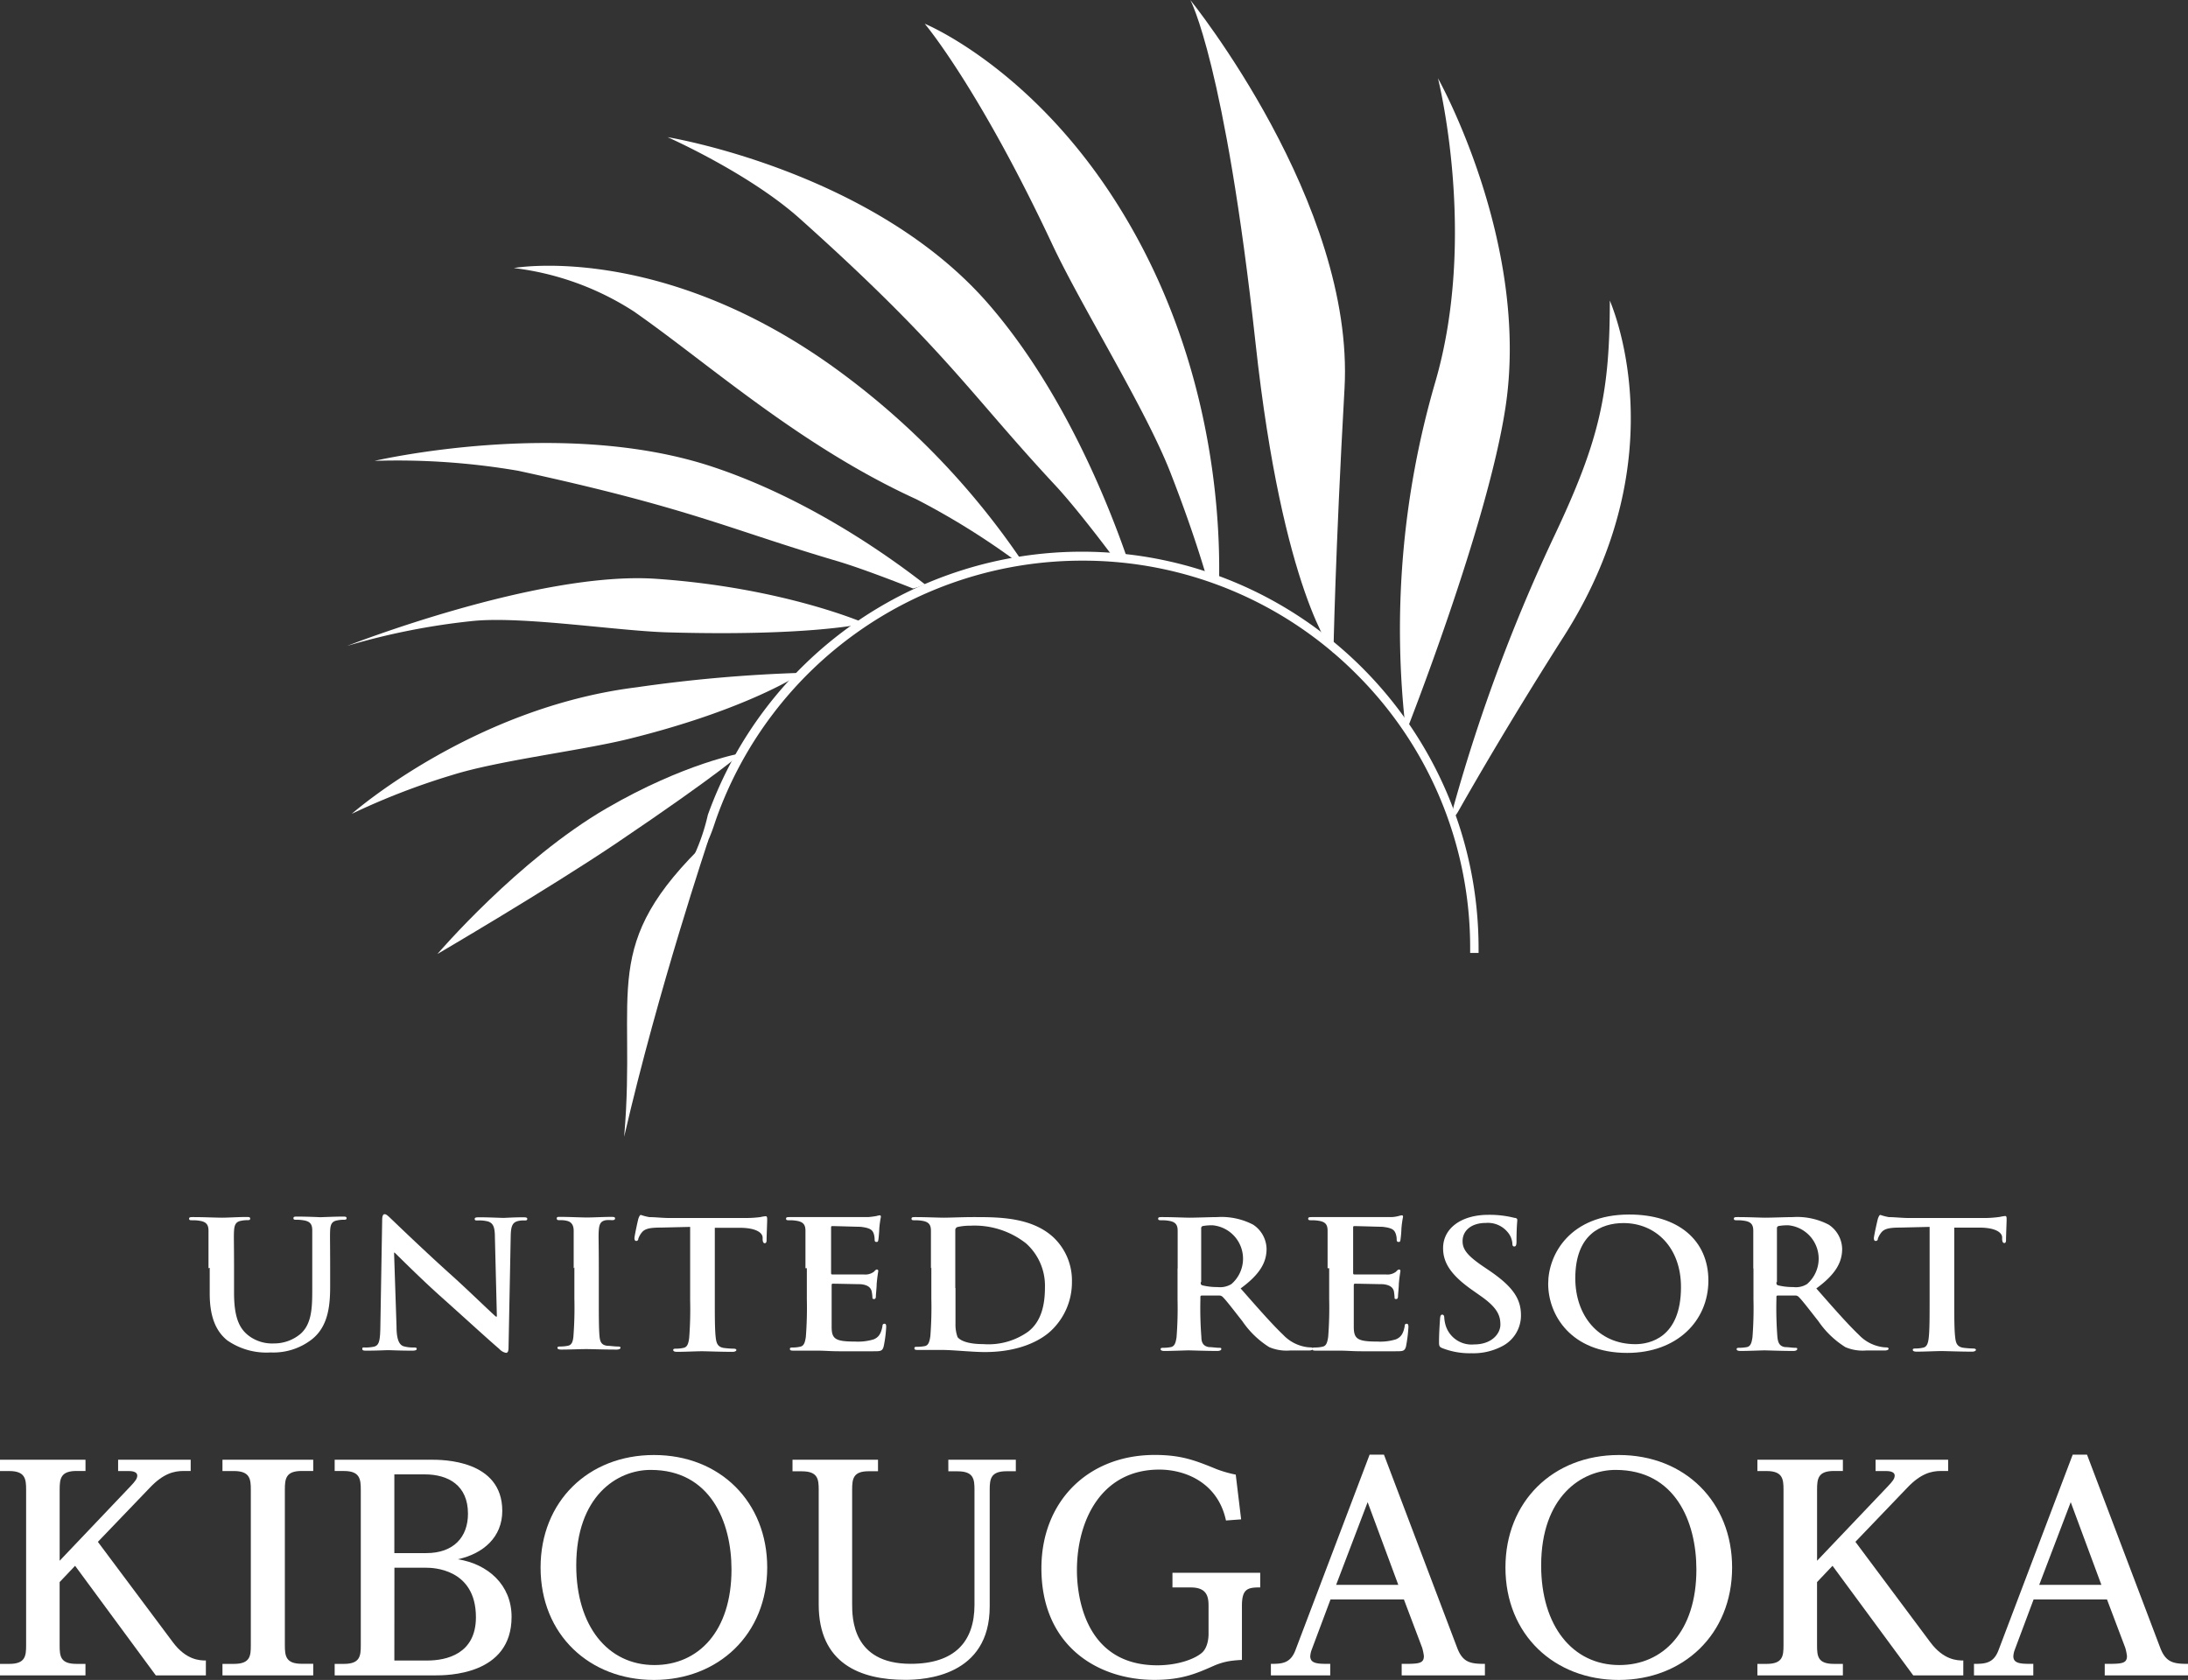 <svg xmlns="http://www.w3.org/2000/svg" width="1299.26" height="997.78" viewBox="0 0 1299.26 997.78">
  <rect x="0" y="0" width="1299.26" height="997.78" fill="#333333" stroke="none"/>
  <defs><style>path { fill: #fff; } </style> </defs>
  <g>
    <g>
      <path class="a" d="M102.54,975.24c8,10.85,16.2,11,19.71,11v8.85H92.52L44.59,930l-9.18,9.68v37.58c0,6.51.5,11,10,11h5.34v6.85H0v-6.85H5.51c9.52,0,10-4.67,10-11V884.72c0-6.18-.5-11-10-11H0V867H50.77v6.68H45.43c-9.36,0-10,4.51-10,11V927l42.08-44.26c2.84-3,4-4.5,4-6.34s-2-2.67-5-2.67H70.14V867h43.09v6.68h-4.17c-6,0-12.2,1.67-20,9.85L58.12,915.78Z"/>
      <path class="a" d="M186,995.11H132.1v-6.85h6.84c9.69,0,10-4.84,10-11V884.72c0-6.18-.5-11-10-11H132.1V867H186v6.68h-6.85c-9.35,0-10,4.51-10,11v92.52c0,6.51.67,11,10,11H186Z"/>
      <path class="a" d="M198.73,988.26h5.51c9.52,0,10-4.67,10-11V884.88c0-6.34-.5-11.18-10-11.18h-5.51V867h57.45c6.51,0,42.08,0,42.08,30.39,0,15.53-11.18,25.39-26.38,28.73,17.87,2.84,31.9,15.19,31.9,34.23,0,34.74-38.42,34.74-45.6,34.74H198.73Zm54.44-65.8c16.2,0,24.72-9.52,24.72-23.38,0-16.87-11.69-23.38-25.72-23.38h-18v46.76Zm-19,63.8h19.54c11.36,0,28.9-3.84,28.9-25.72,0-29.06-26.06-29.39-29.4-29.39h-19Z"/>
      <path class="a" d="M455.58,931c0,39.75-29.06,66.8-67.3,66.8C350.2,997.78,321,971.06,321,931c0-39.08,28.23-66.8,67.31-66.8C427.69,864.18,455.58,892.23,455.58,931Zm-113.4-1.17c0,35.91,18.71,59.12,46.43,59.12,26.05,0,45.76-20,45.76-56.78,0-28.23-12.53-59.12-47.93-59.12C366.23,873,342.18,888.89,342.18,929.81Z"/>
      <path class="a" d="M563.12,867h40.09v6.84H597.7c-9.36,0-10,4.51-10,11v69.31c0,41.42-38.57,43.59-50.1,43.59-26.72,0-51.44-9.68-51.44-44.76V884.88c0-6.34-.5-11-10-11H470.6V867h50.77v6.84h-5.51c-9.18,0-9.85,4.35-9.85,11v67.64c0,8.35,0,35.74,34.74,35.74,26.22,0,37.91-13.19,37.91-35.07V884.88c0-6.34-.5-11-10-11h-5.52Z"/>
      <path class="a" d="M696.22,934.15h52.11v8.69c-7.52,0-10.86.83-10.86,11v32.06c-5.51.34-10,.67-16.36,3.34-10.53,4.68-19.21,8.52-35.58,8.52-33.73,0-67.13-20.21-67.13-66.3,0-39.58,27.55-67.3,67.3-67.3,16,0,24.22,3.34,36.91,8.51a71.28,71.28,0,0,0,11.19,3.18L737,902.42l-9,.67c-4.84-22.55-24.21-30.23-39.58-30.23-34.57,0-48.93,30.4-48.93,59.79,0,11,2.5,56.45,47.76,56.45,12,0,22.38-3.68,26.72-7.68,3.34-3.18,3.68-9,3.68-10.69V953.86c0-5.35-.84-11-10.52-11H696.22Z"/>
      <path class="a" d="M790.07,950l-11.19,29.89a13.16,13.16,0,0,0-.83,3.84c0,4.68,5.18,4.51,11.86,4.51v6.85H754.67v-6.85c6.34,0,11.52-.16,14.53-8L813.29,864h8.52l43.42,114.57c3.34,8.85,7.85,9.68,16.53,9.68v6.85H832.33v-6.85c9.85,0,13.19,0,13.19-4.67a31.8,31.8,0,0,0-1-4.85L833.66,950Zm40.25-8.69-18.2-49.1-18.71,49.1Z"/>
      <path class="a" d="M1028.55,931c0,39.75-29.06,66.8-67.3,66.8-38.08,0-67.3-26.72-67.3-66.8,0-39.08,28.22-66.8,67.3-66.8C1000.66,864.18,1028.55,892.23,1028.55,931Zm-113.39-1.17c0,35.91,18.7,59.12,46.42,59.12,26.06,0,45.76-20,45.76-56.78,0-28.23-12.52-59.12-47.93-59.12C939.2,873,915.16,888.89,915.16,929.81Z"/>
      <path class="a" d="M1146.12,975.24c8,10.85,16.2,11,19.71,11v8.85H1136.1L1088.17,930l-9.19,9.68v37.58c0,6.51.5,11,10,11h5.35v6.85h-50.77v-6.85h5.51c9.52,0,10-4.67,10-11V884.72c0-6.18-.5-11-10-11h-5.51V867h50.77v6.68H1089c-9.35,0-10,4.51-10,11V927l42.09-44.26c2.84-3,4-4.5,4-6.34s-2-2.67-5-2.67h-6.35V867h43.09v6.68h-4.18c-6,0-12.19,1.67-20,9.85l-30.89,32.23Z"/>
      <path class="a" d="M1207.57,950l-11.19,29.89a13.16,13.16,0,0,0-.83,3.84c0,4.68,5.17,4.51,11.85,4.51v6.85h-35.23v-6.85c6.34,0,11.52-.16,14.53-8L1230.79,864h8.51l43.42,114.57c3.34,8.85,7.85,9.68,16.54,9.68v6.85h-49.44v-6.85c9.86,0,13.2,0,13.2-4.67a31.8,31.8,0,0,0-1-4.85L1251.16,950Zm40.25-8.69-18.2-49.1-18.71,49.1Z"/>
    </g>
    <g>
      <g>
        <path class="a" d="M389.55,343.78c75.93,5.22,124.17,26.45,124.17,26.45s-31.73,7.82-117.53,5.35c-30-.88-86.39-9.82-115.89-6.7a410.24,410.24,0,0,0-74.18,14.75S319.73,339,389.55,343.78Z"/>
        <path class="a" d="M377.8,408.25a873.15,873.15,0,0,1,98.61-8.64s-31.56,21.63-103.29,39.32c-28.15,6.93-77.51,12.81-104.78,21.45a417.85,417.85,0,0,0-59.47,23S280.3,420.42,377.8,408.25Z"/>
      </g>
      <g>
        <path class="a" d="M588.06,181.82c42.9,50,69.17,115,80.92,148.8a27.56,27.56,0,0,1-8.11,0s-20.56-27.62-33.9-42c-51.6-55.36-65.29-81.1-151.92-158.67-30.2-27.09-78.63-48.48-78.63-48.48S519.48,101.49,588.06,181.82Z"/>
        <path class="a" d="M723.93,343.61c.65-41.49-5-133.28-59.35-220.61C613.12,40.2,549.12,14.1,549.12,14.1s32.26,38.08,76.4,132.46c17.63,37.09,54.71,96.32,69.46,134.05,10.11,25.92,16.92,46.66,21.21,61.24A21.56,21.56,0,0,0,723.93,343.61Z"/>
      </g>
      <g>
        <path class="a" d="M360.34,480c46.19-26.8,80-32.68,80-32.68s-12.46,11.75-74.81,53.83c-40.37,27.15-105.78,65.47-105.78,65.47S307.69,510.51,360.34,480Z"/>
        <path class="a" d="M370.63,675.17c7.64-88.15-15.87-113.42,50-176.3C420.81,498.81,391.25,585.84,370.63,675.17Z"/>
      </g>
      <path class="a" d="M873,566v-2.64a229.13,229.13,0,0,0-67.46-162.9h0A229.17,229.17,0,0,0,642.5,333h0a230.5,230.5,0,0,0-217,152.79h0c-2.76,7.7-5.87,21.75-29.38,52.07h0l-1.65,2.06-4.11-3.29,4.53-1.3A121.45,121.45,0,0,0,420.33,484h0a236,236,0,0,1,222-156.32h0C772.49,327.64,878,433.2,878,563.36h0V566Z"/>
      <g>
        <path class="a" d="M894,241.77c-10.64,70.52-59.12,193.1-59.12,193.1a524.53,524.53,0,0,1,17.24-207.38c25.56-87,1.76-181,1.76-181S908.75,144.27,894,241.77Z"/>
        <path class="a" d="M798.39,230.78c-5.53,98.31-6.58,157.08-6.58,157.08S761.72,352,745.56,203.8C727.4,37.79,706.83,0,706.83,0S804.56,120.77,798.39,230.78Z"/>
        <path class="a" d="M928.91,377.52c-30.21,47.42-52.36,85.62-62.76,104-4.35,7.7-4.18,1.65-2.71-3.52a1017.39,1017.39,0,0,1,60.18-161.08c26.68-56.59,32.26-84.33,32.32-138.46C955.65,178.47,997.67,269.21,928.91,377.52Z"/>
      </g>
      <g>
        <path class="a" d="M496.56,219.2A458.23,458.23,0,0,1,605.69,331.5c-.94,1.18-3,.94-4.29.35a442.47,442.47,0,0,0-57.12-35.26C474.88,264.92,420,215.32,376.33,184.94a168.09,168.09,0,0,0-71.21-25.74S392.12,143.45,496.56,219.2Z"/>
        <path class="a" d="M423.52,277.38c-89.15-29.8-201.1-3.65-201.1-3.65a425,425,0,0,1,85.27,5.88C410.88,302,432.33,314.17,497.33,333.32c16.8,5,44.84,16.22,44.84,16.22a31.11,31.11,0,0,0,7-2.54C526.18,329.09,479,295.89,423.52,277.38Z"/>
      </g>
    </g>
    <g>
      <path class="a" d="M123.81,753.27V731c0-3.41-1.18-5.23-5-5.88a23.56,23.56,0,0,0-4.52-.35c-1.3,0-2,0-2-.94s.82-.94,2.58-.94c6.17,0,13.52.35,17,.35s9.93-.41,14.1-.41c1.76,0,2.59,0,2.59.94s-.71.94-1.88.94a17.86,17.86,0,0,0-3.41.35c-3.12.53-4.06,2.29-4.29,5.88s0,6.29,0,22.27v14.63c0,15.22,3.41,21.63,9.11,25.8a23.14,23.14,0,0,0,14.57,4.29,24.31,24.31,0,0,0,16-5.87c6.41-5.88,6.76-15.22,6.76-26V730.7c0-3.4-1.17-5.23-5-5.87a23,23,0,0,0-4.23-.36c-1.24,0-1.94,0-1.94-.94s.82-.94,2.41-.94c5.87,0,13.28.36,13.4.36,1.41,0,8.75-.36,13.28-.36,1.64,0,2.46,0,2.46.94s-.7.94-2.11.94a17.26,17.26,0,0,0-3.35.36c-3.17.53-4.11,2.29-4.29,5.87s0,6.29,0,22.28v11.16c0,11.76-1.29,24-11.11,31.56a37.16,37.16,0,0,1-24.21,7.58,40.71,40.71,0,0,1-25.86-7.23c-5.87-4.82-10.34-12.57-10.34-27.79V753Z"/>
      <path class="a" d="M235.46,787.82c0,8.17,1.77,10.94,4.12,11.76a20.1,20.1,0,0,0,5.87.76c1.3,0,2,0,2,.82s-1.06,1.06-2.7,1.06c-7.58,0-12.23-.29-14.46-.29-1.06,0-6.52.29-12.57.29-1.53,0-2.59,0-2.59-1.06s.71-.82,1.88-.82a22.38,22.38,0,0,0,5.23-.53c3.06-.88,3.53-3.88,3.64-13l1.06-62.06c0-2.12.35-3.59,1.47-3.59s2.35,1.36,4.35,3.24,19.1,18.45,36.08,33.67c7.94,7.11,23.51,22.21,25.62,23.92h.59l-1.17-47c0-6.4-1.12-8.4-3.94-9.46a20.35,20.35,0,0,0-6.17-.64c-1.41,0-1.88,0-1.88-.94s1.29-.94,3.05-.94c5.88,0,11.76.35,14.11.35,1.23,0,5.88-.35,11.4-.35,1.53,0,2.64,0,2.64.94s-.64.94-2,.94a12.76,12.76,0,0,0-3.53.35c-3.23.82-4.17,3-4.29,8.87l-1.29,66.17c0,2.3-.47,3.24-1.53,3.24a7.16,7.16,0,0,1-3.94-2.3c-7.34-6.28-22.27-20-34.38-30.79S236.46,746,234.35,744H234Z"/>
      <path class="a" d="M340.66,753.27V731c0-3.41-1.42-5.29-4-5.88a15.75,15.75,0,0,0-4.17-.41c-1.18,0-1.88,0-1.88-1.06s.94-.88,2.82-.88c4.4,0,11.75.35,15.16.35s9.75-.35,14.16-.35c1.53,0,2.47,0,2.47.88s-.71,1.06-1.88,1.06a20.11,20.11,0,0,0-3.47,0c-3.17.53-4,2.29-4.29,5.88s0,6.28,0,22.21v18.45c0,10.17,0,18.46.47,22.92.35,2.82,1.12,4.76,4.64,5.17,1.65,0,4.18.41,5.88.41s1.88.3,1.88.83-.94,1-2.23,1c-7.7,0-15.05-.29-18.16-.29s-10.05.29-14.69.29c-1.53,0-2.35-.29-2.35-1s.47-.83,1.88-.83a22.41,22.41,0,0,0,4.17-.41c2.35-.41,3.06-2.23,3.41-5.29a225.11,225.11,0,0,0,.59-22.8V752.8Z"/>
      <path class="a" d="M409.94,728.71l-17.63.41c-6.76,0-9.52.76-11.28,3a12.15,12.15,0,0,0-2,3.65,1.2,1.2,0,0,1-1.08,1.29h-.15c-.65,0-1.06-.53-1.06-1.7s2.17-11.23,2.41-11.76.7-2,1.41-2a32,32,0,0,0,5,1.3c3.41,0,7.82.53,11.76.53h46.13a68.89,68.89,0,0,0,8-.53,23,23,0,0,1,3.17-.53c.83,0,.94.59.94,2.17s-.35,9.46-.35,12.17c0,1-.35,1.7-1.06,1.7s-1.17-.53-1.29-2.11v-1.18c0-2.7-3.41-5.88-13.75-5.88H424.46v43c0,9.7,0,17.93.58,22.45.36,2.94,1.06,5.23,4.53,5.88a50.46,50.46,0,0,0,5.88.47c1.23,0,1.82.29,1.82.82s-.94,1.06-2.18,1.06c-7.7,0-15-.35-18.33-.35s-10,.35-14.63.35c-1.53,0-2.36-.35-2.36-1.06s.47-.82,1.88-.82a18.93,18.93,0,0,0,4.18-.47c2.35-.41,3-2.71,3.41-5.88a221.82,221.82,0,0,0,.58-22.33V728.71Z"/>
      <path class="a" d="M478.29,753.27V731c0-3.41-1.18-5.23-5.06-5.88a23.56,23.56,0,0,0-4.52-.35c-1.3,0-1.94,0-1.94-.94s.76-.94,2.53-.94h46.19a49.17,49.17,0,0,0,5-.65,11.28,11.28,0,0,1,1.88-.41c.59,0,.71.41.71.94a62.46,62.46,0,0,0-.94,6.82c0,1-.36,5.87-.59,6.93s-.35,1.12-1.18,1.12-1-.53-1-1.47a11.75,11.75,0,0,0-.65-3.76c-.82-1.88-2-3.12-7.82-3.76-2,0-14.22-.41-16.57-.41-.59,0-.82,0-.82,1V755.8c0,.76,0,1.17.82,1.17H513a8.51,8.51,0,0,0,5.88-1.58c.82-.83,1.23-1.36,1.82-1.36a.76.76,0,0,1,.82.7h0v.13c0,.64-.47,2.35-.94,7.7,0,2.05-.47,6.28-.47,7s0,2-1,2-1.06-.41-1.06-.94a22.74,22.74,0,0,0-.47-3.76c-.59-2.12-2.23-3.71-6.52-4.12-2.23,0-13.75-.29-16.57-.29-.59,0-.65.41-.65,1.06V788c0,7.23,2.06,8.82,13.93,8.82a32,32,0,0,0,11-1.3c3-1.23,4.41-3.41,5.23-7.75,0-1.12.47-1.53,1.29-1.53s.94.82.94,1.88a72.68,72.68,0,0,1-1.53,11.75c-.82,2.71-1.88,2.71-6.28,2.71H498.21c-5,0-8.64-.36-12.11-.36H471.41c-2.17,0-2.35-.35-2.35-1.06s.47-.82,1.88-.82a17.66,17.66,0,0,0,4.17-.47c2.35-.41,2.94-2.7,3.41-5.87a222,222,0,0,0,.59-22.34V753.27Z"/>
      <path class="a" d="M552.8,753.27V731c0-3.41-1.17-5.23-5-5.88a24.29,24.29,0,0,0-4.59-.35c-1.29,0-1.94,0-1.94-.94s.83-.94,2.53-.94c5.88,0,13.52.35,16.81.35s10.93-.35,17.63-.35c14.57,0,34,0,47,11.75a35.23,35.23,0,0,1,11.29,26.62,39.53,39.53,0,0,1-12.7,29.39c-5.35,4.93-17.63,12.4-39,12.4-4.17,0-9-.36-13.4-.65s-8.52-.59-11.4-.59H545.34c-2.18,0-2.35-.29-2.35-1.06s.47-.82,1.88-.82a24,24,0,0,0,4.23-.41c2.29-.41,2.88-2.76,3.35-5.88a220.64,220.64,0,0,0,.59-22.27V752.92ZM567.38,765v21.16a22,22,0,0,0,1.23,8c1.53,2,5.88,4.17,15.28,4.17a40.51,40.51,0,0,0,26.8-7.52c7.46-5.87,9.81-15.34,9.81-26.09a33.72,33.72,0,0,0-11.22-26.21A49.5,49.5,0,0,0,576.19,728a34,34,0,0,0-7.52.76,1.9,1.9,0,0,0-1.41,2.06V765Z"/>
      <path class="a" d="M699.31,753.27V731c0-3.41-1.18-5.23-5.06-5.88a23.56,23.56,0,0,0-4.52-.35c-1.29,0-2,0-2-.94s.82-.94,2.59-.94c5.87,0,13.51.35,16,.35,3.94,0,12.81-.35,16.4-.35a40.63,40.63,0,0,1,21.45,4.52,17.65,17.65,0,0,1,7.93,14.34c0,7.76-3.64,14.93-15.4,23.51,10.35,11.75,18.4,21,25.27,27.56a23.9,23.9,0,0,0,13,7.11,18.29,18.29,0,0,0,3.29.35c.94,0,1.35.3,1.35.83s-.76,1-2.17,1H766.12a26,26,0,0,1-12.46-2,53.89,53.89,0,0,1-15.93-15.4c-4.64-5.88-10-12.93-11.75-14.46a2.68,2.68,0,0,0-2.12-.76H713.7a.77.77,0,0,0-.89.62,1.13,1.13,0,0,0,0,.26v1.47a223,223,0,0,0,.59,22.39c0,3,1,5.35,4.53,5.88,1.76,0,4.29.41,5.87.41s1.41.29,1.41.82-.82,1.06-2.35,1.06c-6.76,0-15.39-.35-17.1-.35s-9.58.35-14.22.35c-1.53,0-2.35-.35-2.35-1.06s.47-.82,1.88-.82a23.3,23.3,0,0,0,4.17-.41c2.35-.47,2.94-2.77,3.41-5.88a220.64,220.64,0,0,0,.59-22.27v-18.4ZM713,761.5c0,1.17,0,1.58,1.06,1.94a35.88,35.88,0,0,0,8.87,1,12.87,12.87,0,0,0,8.29-1.77,19.92,19.92,0,0,0-11-34.9,29.68,29.68,0,0,0-5.88.41,1.3,1.3,0,0,0-1.06,1.47V761.5Z"/>
      <path class="a" d="M788.34,753.27V731c0-3.41-1.12-5.23-5-5.88a23.56,23.56,0,0,0-4.52-.35c-1.29,0-2,0-2-.94s.82-.94,2.59-.94h46.13a18.75,18.75,0,0,0,5-.65,11.28,11.28,0,0,1,1.88-.41c.59,0,.71.41.71.94a62.46,62.46,0,0,0-.94,6.82,64.34,64.34,0,0,1-.59,6.93c-.23,1.06-.35,1.12-1.17,1.12s-1.06-.53-1.06-1.47a10.29,10.29,0,0,0-.71-3.76c-.82-1.88-1.94-3.12-7.81-3.76-1.94,0-14.17-.41-16.52-.41-.58,0-.82,0-.82,1V755.8c0,.76,0,1.17.82,1.17H823a8.4,8.4,0,0,0,5.88-1.58c.82-.83,1.29-1.36,1.88-1.36a.76.76,0,0,1,.82.7h0a.29.29,0,0,1,0,.13c0,.64-.47,2.35-.94,7.7,0,2.05-.47,6.28-.47,7s0,2-1.06,2-1-.41-1-.94a36.62,36.62,0,0,0-.41-3.76c-.59-2.12-2.24-3.71-6.59-4.12-2.17,0-13.69-.29-16.51-.29-.59,0-.71.41-.71,1.06V788c0,7.23,2.12,8.82,14,8.82a31.58,31.58,0,0,0,10.93-1.3c3.06-1.23,4.47-3.41,5.29-7.75,0-1.12.41-1.53,1.23-1.53s1,.82,1,1.88a82.93,82.93,0,0,1-1.47,11.75c-.83,2.71-1.88,2.71-6.29,2.71H808.38c-5,0-8.64-.36-12.16-.36H781.58c-2.11,0-2.35-.35-2.35-1.06s.47-.82,1.88-.82a18.93,18.93,0,0,0,4.18-.47c2.35-.41,2.93-2.7,3.4-5.87a222,222,0,0,0,.59-22.34V753.27Z"/>
      <path class="a" d="M856.68,800.81c-1.82-.7-2.17-1.23-2.17-3.52,0-5.88.47-11.76.59-13.76s.47-2.7,1.35-2.7,1.17.94,1.17,1.76a20.4,20.4,0,0,0,1.06,5.35,16.11,16.11,0,0,0,16.69,10.58c10.46,0,15.58-6.41,15.58-11.75s-1.77-10-11.41-16.81l-5.34-3.76c-12.81-9-17.28-16.34-17.28-24.86,0-11.75,10.75-19.8,26.91-19.8a60.13,60.13,0,0,1,15.52,1.82c1.06,0,1.64.53,1.64,1.23s-.47,4.41-.47,12.58c0,2.29-.35,3.17-1.29,3.17s-1.17-.64-1.17-1.88a11.77,11.77,0,0,0-3.06-6.93,15.2,15.2,0,0,0-12.69-5.17c-8.58,0-13.81,4.52-13.81,10.81,0,4.82,2.64,8.52,12.34,15.1l3.23,2.18c14.1,9.57,19.1,16.8,19.1,26.73a20.53,20.53,0,0,1-10.93,18.28,36.68,36.68,0,0,1-18.51,4.29A44.53,44.53,0,0,1,856.68,800.81Z"/>
      <path class="a" d="M919.33,762.5c0-17.63,13.16-41.14,48.13-41.14,29,0,47,15.22,47,39.2s-18.63,43-48.24,43C932.85,803.57,919.33,781,919.33,762.5Zm78.86,1.94c0-23.51-15-38-34.14-38-13.34,0-28.62,6.7-28.62,32.8,0,21.8,13.4,39.13,35.73,39.13C979.33,798.34,998.19,794.76,998.19,764.44Z"/>
      <path class="a" d="M1041.12,753.27V731c0-3.41-1.17-5.23-5-5.88a23.66,23.66,0,0,0-4.53-.35c-1.29,0-2,0-2-.94s.83-.94,2.59-.94c6.17,0,13.52.35,15.93.35,4,0,12.81-.35,16.45-.35a40.51,40.51,0,0,1,21.39,4.52,17.66,17.66,0,0,1,7.94,14.34c0,7.76-3.59,14.93-15.34,23.51,10.34,11.75,18.39,21,25.27,27.56a23.85,23.85,0,0,0,13,7.11,16.82,16.82,0,0,0,3.24.35c.94,0,1.41.3,1.41.83s-.83,1-2.24,1h-11a25.93,25.93,0,0,1-12.45-2,53.89,53.89,0,0,1-16-15.4c-4.64-5.88-10-12.93-11.75-14.46a2.6,2.6,0,0,0-2.12-.76H1055.8c-.58,0-.94,0-.94.88v1.47a223,223,0,0,0,.59,22.39c.35,3,1.06,5.35,4.53,5.88,1.76,0,4.35.41,5.87.41s1.36.29,1.36.82-.83,1.06-2.3,1.06c-6.75,0-15.39-.35-17.16-.35s-9.52.35-14.16.35c-1.53,0-2.35-.35-2.35-1.06s.47-.82,1.88-.82a25.29,25.29,0,0,0,4.17-.41c2.35-.47,2.88-2.77,3.35-5.88a220.64,220.64,0,0,0,.59-22.27v-18.4Zm13.75,8.23c0,1.17,0,1.58,1.06,1.94a35.9,35.9,0,0,0,8.88,1,12.48,12.48,0,0,0,8.22-1.77,19.92,19.92,0,0,0-10.93-34.9,29.63,29.63,0,0,0-5.87.41,1.29,1.29,0,0,0-1.06,1.47V761.5Z"/>
      <path class="a" d="M1145.7,728.71l-17.34.41c-6.76,0-9.52.76-11.28,3a12.15,12.15,0,0,0-2,3.65,1.2,1.2,0,0,1-1.1,1.29h-.19c-.71,0-1.06-.53-1.06-1.7s2.23-11.23,2.47-11.76.7-2,1.41-2a32,32,0,0,0,5,1.3c3.41,0,7.82.53,11.76.53h46.13a69,69,0,0,0,8-.65,25.41,25.41,0,0,1,3.12-.53c.88,0,.94.59.94,2.17s-.36,9.47-.36,12.17c0,1.06-.29,1.7-1,1.7s-1.18-.53-1.3-2.11V735c0-2.7-3.41-5.87-13.75-5.87h-14.69v43c0,9.7,0,17.93.59,22.45.35,2.94,1,5.23,4.52,5.88a50.46,50.46,0,0,0,5.88.47c1.29,0,1.88.29,1.88.82s-.94,1.06-2.18,1.06c-7.69,0-15-.35-18.33-.35s-10,.35-14.63.35c-1.53,0-2.35-.35-2.35-1.06s.47-.82,1.88-.82a18.84,18.84,0,0,0,4.17-.47c2.35-.41,3.06-2.7,3.41-5.88.53-4.4.53-12.63.53-22.33V728.71Z"/>
    </g>
  </g>
</svg>
